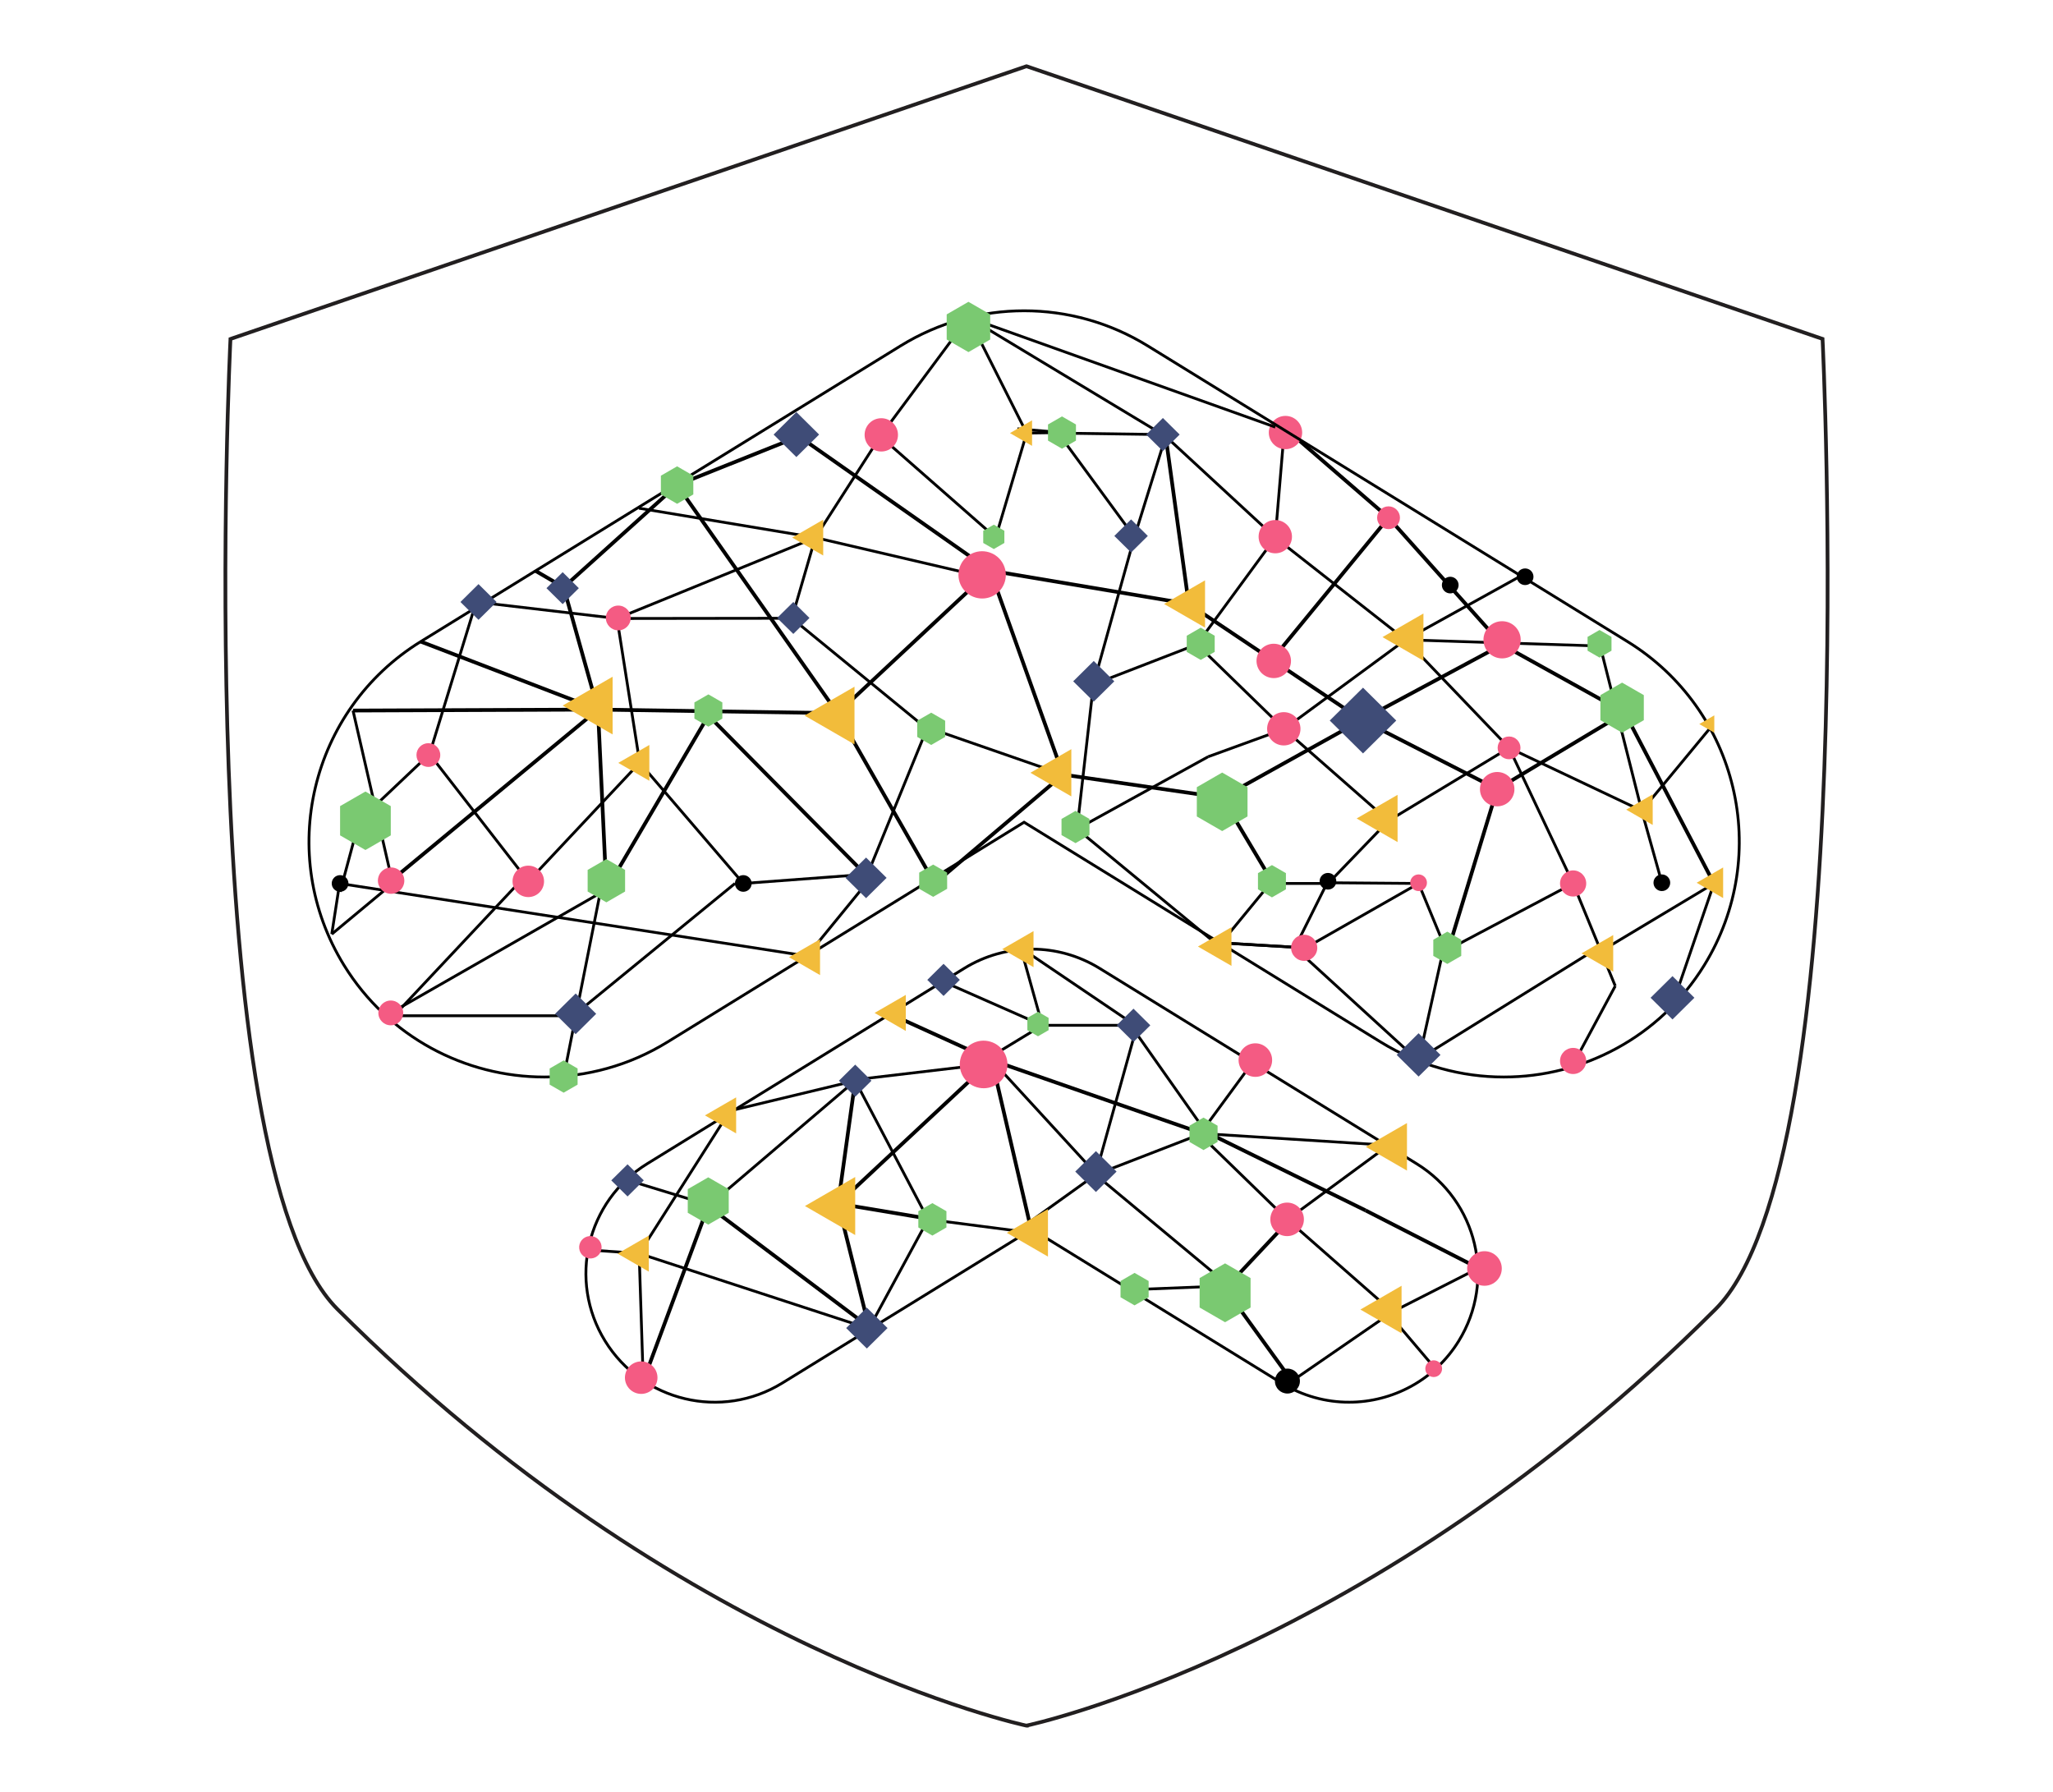 <svg viewBox="0 0 550 480" xmlns="http://www.w3.org/2000/svg" id="Layer_1">
  <defs>
    <style>
      .cls-1 {
        fill: #7ac971;
      }

      .cls-2 {
        fill: #f45b83;
      }

      .cls-3 {
        fill: #f2bc3b;
      }

      .cls-4 {
        fill: #3f4c77;
      }

      .cls-5 {
        stroke-width: .75px;
      }

      .cls-5, .cls-6 {
        stroke: #000;
      }

      .cls-5, .cls-6, .cls-7 {
        fill: none;
        stroke-miterlimit: 10;
      }

      .cls-7 {
        stroke: #221f20;
      }
    </style>
  </defs>
  <path d="M275.03,462.25s92.52-19.5,184.59-111.58c39.46-39.46,28.64-259.88,28.64-259.88L275.03,17.75h-.06L61.74,90.8s-10.82,220.42,28.64,259.88c92.07,92.07,184.59,111.58,184.59,111.58h.06Z" class="cls-7"></path>
  <g>
    <line y2="252.48" x2="325.42" y1="253.9" x1="349.39" class="cls-5"></line>
    <line y2="144.01" x2="218.43" y1="154.01" x1="261.29" class="cls-5"></line>
    <line y2="116.9" x2="312.29" y1="143.85" x1="303.91" class="cls-5"></line>
    <line y2="116.9" x2="312.29" y1="144.01" x1="341.65" class="cls-5"></line>
    <line y2="115.87" x2="284.51" y1="114.87" x1="272.56" class="cls-5"></line>
    <line y2="253.9" x2="349.39" y1="252.48" x1="325.42" class="cls-5"></line>
    <line y2="236.07" x2="355.76" y1="253.9" x1="346.88" class="cls-5"></line>
    <line y2="116.02" x2="274.51" y1="115.87" x1="284.51" class="cls-5"></line>
    <line y2="129.94" x2="181.4" y1="116.9" x1="214.04" class="cls-6"></line>
    <line y2="190.08" x2="160.2" y1="190.34" x1="94.57" class="cls-6"></line>
    <ellipse ry="2.23" rx="2.24" cy="236.66" cx="91.11"></ellipse>
    <ellipse ry="2.23" rx="2.24" cy="236.66" cx="199.13"></ellipse>
    <ellipse ry="2.23" rx="2.24" cy="236.07" cx="355.76"></ellipse>
    <line y2="183.34" x2="292.93" y1="222.08" x1="288.54" class="cls-5"></line>
    <line y2="183.34" x2="292.93" y1="143.85" x1="303.91" class="cls-5"></line>
    <line y2="202.7" x2="323.68" y1="222.08" x1="288.54" class="cls-5"></line>
    <line y2="172.61" x2="320.67" y1="144.01" x1="341.65" class="cls-5"></line>
    <line y2="195.3" x2="344.01" y1="202.7" x1="323.68" class="cls-5"></line>
    <line y2="195.3" x2="344.01" y1="172.61" x1="320.67" class="cls-5"></line>
    <line y2="172.61" x2="320.67" y1="183.34" x1="292.93" class="cls-5"></line>
    <line y2="219.86" x2="371.99" y1="195.3" x1="344.01" class="cls-5"></line>
    <line y2="219.86" x2="371.99" y1="236.66" x1="355.8" class="cls-5"></line>
    <line y2="171.39" x2="376.54" y1="195.3" x1="344.01" class="cls-5"></line>
    <line y2="171.39" x2="376.54" y1="144.01" x1="341.65" class="cls-5"></line>
    <line y2="200.34" x2="404.28" y1="219.86" x1="371.99" class="cls-5"></line>
    <line y2="200.34" x2="404.28" y1="171.39" x1="376.54" class="cls-5"></line>
    <line y2="200.34" x2="404.28" y1="236.66" x1="421.44" class="cls-5"></line>
    <line y2="173.06" x2="428.69" y1="171.39" x1="376.54" class="cls-5"></line>
    <line y2="153.23" x2="409.33" y1="171.39" x1="376.54" class="cls-5"></line>
    <line y2="217.18" x2="439.82" y1="200.34" x1="404.28" class="cls-5"></line>
    <line y2="217.18" x2="439.82" y1="173.06" x1="428.69" class="cls-5"></line>
    <line y2="217.18" x2="439.82" y1="236.66" x1="445.27" class="cls-5"></line>
    <line y2="217.18" x2="439.82" y1="195.3" x1="457.92" class="cls-5"></line>
    <line y2="144.01" x2="266.74" y1="116.02" x1="275.04" class="cls-5"></line>
    <line y2="116.02" x2="283.5" y1="143.85" x1="303.91" class="cls-5"></line>
    <line y2="115.87" x2="344.01" y1="144.01" x1="341.65" class="cls-5"></line>
    <line y2="152.85" x2="265.28" y1="207.5" x1="284.8" class="cls-6"></line>
    <line y2="213.68" x2="327.42" y1="207.5" x1="284.8" class="cls-6"></line>
    <line y2="213.68" x2="327.42" y1="236.07" x1="340.76" class="cls-6"></line>
    <line y2="161.79" x2="318.47" y1="152.85" x1="265.28" class="cls-6"></line>
    <line y2="161.79" x2="318.47" y1="116.9" x1="312.29" class="cls-6"></line>
    <line y2="161.79" x2="318.47" y1="192.86" x1="364.83" class="cls-6"></line>
    <line y2="192.86" x2="364.83" y1="213.68" x1="327.42" class="cls-6"></line>
    <line y2="138.69" x2="371.99" y1="177.33" x1="340.27" class="cls-6"></line>
    <line y2="138.69" x2="371.99" y1="114.41" x1="343.93" class="cls-6"></line>
    <line y2="211.4" x2="401.1" y1="192.86" x1="364.83" class="cls-6"></line>
    <line y2="211.4" x2="401.1" y1="255.29" x1="387.73" class="cls-6"></line>
    <line y2="172.69" x2="402.41" y1="192.86" x1="364.83" class="cls-6"></line>
    <line y2="172.69" x2="402.41" y1="138.69" x1="371.99" class="cls-6"></line>
    <line y2="190.91" x2="435.26" y1="211.4" x1="401.1" class="cls-6"></line>
    <line y2="190.91" x2="435.26" y1="172.69" x1="402.41" class="cls-6"></line>
    <line y2="190.91" x2="435.26" y1="236.66" x1="459.17" class="cls-6"></line>
    <line y2="236.66" x2="90.98" y1="256.1" x1="216.19" class="cls-5"></line>
    <line y2="252.48" x2="327.27" y1="236.66" x1="340.27" class="cls-5"></line>
    <line y2="236.66" x2="340.27" y1="236.66" x1="356.75" class="cls-5"></line>
    <line y2="236.66" x2="380.04" y1="253.56" x1="350.39" class="cls-5"></line>
    <line y2="236.66" x2="380.04" y1="255.29" x1="387.73" class="cls-5"></line>
    <line y2="236.66" x2="421.44" y1="254.64" x1="387.46" class="cls-5"></line>
    <line y2="236.66" x2="421.44" y1="264.13" x1="432.73" class="cls-5"></line>
    <line y2="236.66" x2="459.17" y1="254.81" x1="428.9" class="cls-5"></line>
    <line y2="236.66" x2="459.17" y1="267.28" x1="448.69" class="cls-5"></line>
    <polygon points="370.37 170.67 381.34 177 381.34 164.34 370.37 170.67" class="cls-3"></polygon>
    <polygon points="311.86 161.79 322.83 168.12 322.83 155.46 311.86 161.79" class="cls-3"></polygon>
    <polygon points="428.75 186.21 428.75 192.92 434.56 196.28 440.38 192.92 440.38 186.21 434.56 182.86 428.75 186.21" class="cls-1"></polygon>
    <polygon points="320.63 210.87 320.63 218.71 327.42 222.63 334.21 218.71 334.21 210.87 327.42 206.95 320.63 210.87" class="cls-1"></polygon>
    <ellipse ry="4.98" rx="4.99" cy="171.39" cx="402.41" class="cls-2"></ellipse>
    <ellipse ry="3.05" rx="3.06" cy="138.69" cx="371.99" class="cls-2"></ellipse>
    <ellipse transform="translate(74.5 453.92) rotate(-73.49)" ry="4.62" rx="4.6" cy="177.06" cx="341.26" class="cls-2"></ellipse>
    <ellipse ry="4.6" rx="4.62" cy="211.4" cx="401.1" class="cls-2"></ellipse>
    <ellipse ry="3.5" rx="3.51" cy="236.66" cx="421.44" class="cls-2"></ellipse>
    <ellipse ry="2.23" rx="2.24" cy="236.47" cx="445.21"></ellipse>
    <ellipse ry="2.23" rx="2.24" cy="156.73" cx="388.52"></ellipse>
    <polygon points="374.06 193.02 365.15 184.21 356.24 193.02 365.15 201.83 374.06 193.02" class="cls-4"></polygon>
    <line y2="252.48" x2="325.42" y1="222.08" x1="288.54" class="cls-5"></line>
    <polygon points="454.53 236.47 461.63 240.57 461.63 232.37 454.53 236.47" class="cls-3"></polygon>
    <ellipse ry="4.46" rx="4.47" cy="115.87" cx="344.38" class="cls-2"></ellipse>
    <line y2="236.66" x2="250.41" y1="207.5" x1="284.8" class="cls-6"></line>
    <line y2="191.05" x2="224.37" y1="152.85" x1="265.28" class="cls-6"></line>
    <line y2="191.05" x2="224.37" y1="236.66" x1="250.41" class="cls-6"></line>
    <line y2="116.9" x2="214.04" y1="152.85" x1="265.28" class="cls-6"></line>
    <line y2="236.66" x2="105.2" y1="190.34" x1="94.57" class="cls-5"></line>
    <line y2="165.62" x2="212.14" y1="195.23" x1="248.32" class="cls-5"></line>
    <line y2="195.23" x2="248.32" y1="238.29" x1="230.74" class="cls-5"></line>
    <line y2="165.62" x2="212.14" y1="144.01" x1="218.43" class="cls-5"></line>
    <line y2="250.23" x2="88.88" y1="236.66" x1="90.98" class="cls-5"></line>
    <line y2="256.1" x2="216.19" y1="238.29" x1="230.74" class="cls-5"></line>
    <line y2="144.01" x2="266.74" y1="116.9" x1="235.84" class="cls-5"></line>
    <line y2="116.9" x2="235.84" y1="144.01" x1="218.43" class="cls-5"></line>
    <ellipse transform="translate(40.68 362.51) rotate(-73.49)" ry="6.35" rx="6.33" cy="154.01" cx="263.13" class="cls-2"></ellipse>
    <polygon points="219.44 116.41 213.35 110.38 207.25 116.41 213.35 122.44 219.44 116.41" class="cls-4"></polygon>
    <line y2="190.08" x2="160.2" y1="235.92" x1="104.78" class="cls-6"></line>
    <line y2="190.08" x2="160.2" y1="171.87" x1="112.72" class="cls-6"></line>
    <line y2="157.32" x2="151" y1="152.92" x1="143.46" class="cls-6"></line>
    <line y2="157.32" x2="151" y1="190.08" x1="160.2" class="cls-6"></line>
    <line y2="129.94" x2="181.4" y1="191.05" x1="224.37" class="cls-6"></line>
    <line y2="129.94" x2="181.4" y1="157.32" x1="151" class="cls-6"></line>
    <line y2="191.05" x2="224.37" y1="190.08" x1="160.2" class="cls-6"></line>
    <line y2="191.68" x2="189.78" y1="235.16" x1="232.75" class="cls-6"></line>
    <line y2="191.68" x2="189.78" y1="238.29" x1="162.45" class="cls-6"></line>
    <line y2="238.29" x2="162.45" y1="190.08" x1="160.2" class="cls-6"></line>
    <line y2="272.1" x2="103.35" y1="238.29" x1="162.45" class="cls-5"></line>
    <line y2="250.23" x2="88.88" y1="236.66" x1="105.2" class="cls-5"></line>
    <line y2="202.01" x2="115.07" y1="219.86" x1="96.23" class="cls-5"></line>
    <line y2="202.01" x2="115.07" y1="236.66" x1="141.97" class="cls-5"></line>
    <line y2="202.01" x2="115.07" y1="161.26" x1="127.57" class="cls-5"></line>
    <line y2="161.26" x2="127.57" y1="165.68" x1="165.3" class="cls-5"></line>
    <line y2="165.68" x2="165.3" y1="144.01" x1="218.43" class="cls-5"></line>
    <line y2="165.68" x2="165.3" y1="165.62" x1="212.14" class="cls-5"></line>
    <line y2="165.68" x2="165.3" y1="204.31" x1="171.38" class="cls-5"></line>
    <line y2="204.31" x2="171.38" y1="236.66" x1="141.01" class="cls-5"></line>
    <line y2="204.31" x2="171.38" y1="236.66" x1="199.13" class="cls-5"></line>
    <ellipse transform="translate(-151.19 269.32) rotate(-73.49)" ry="3.54" rx="3.53" cy="235.92" cx="104.78" class="cls-2"></ellipse>
    <polygon points="215.53 191.68 228.92 199.41 228.92 183.95 215.53 191.68" class="cls-3"></polygon>
    <polygon points="150.74 189.01 164.12 196.74 164.12 181.28 150.74 189.01" class="cls-3"></polygon>
    <line y2="136.14" x2="171.18" y1="144.01" x1="218.43" class="cls-5"></line>
    <polygon points="186.03 188.17 186.03 192.5 189.78 194.66 193.52 192.5 193.52 188.17 189.78 186.01 186.03 188.17" class="cls-1"></polygon>
    <path d="M402.86,288.51c-11.28,0-22.69-3.03-32.99-9.38l-95.52-58.87-95.52,58.87c-10.3,6.35-21.72,9.37-32.99,9.38-21.14,0-41.79-10.64-53.69-29.96-18.25-29.62-9.04-68.43,20.58-86.69l128.58-79.24c20.27-12.49,45.84-12.49,66.11,0l128.58,79.24c29.62,18.25,38.83,57.06,20.58,86.69-11.9,19.32-32.55,29.96-53.69,29.96Z" class="cls-5"></path>
    <line y2="116.02" x2="283.5" y1="116.41" x1="311.54" class="cls-5"></line>
    <line y2="116.02" x2="275.04" y1="85.04" x1="259.45" class="cls-5"></line>
    <line y2="85.04" x2="259.45" y1="116.49" x1="236.1" class="cls-5"></line>
    <line y2="85.04" x2="259.45" y1="114.41" x1="341.65" class="cls-5"></line>
    <line y2="85.04" x2="259.45" y1="116.9" x1="312.29" class="cls-5"></line>
    <line y2="284.21" x2="380.04" y1="253.9" x1="346.88" class="cls-5"></line>
    <line y2="284.21" x2="380.04" y1="253.9" x1="386.77" class="cls-5"></line>
    <line y2="285.14" x2="377.8" y1="254.81" x1="426.68" class="cls-5"></line>
    <line y2="285.14" x2="421.44" y1="264.13" x1="432.73" class="cls-5"></line>
    <line y2="288.51" x2="151" y1="236.47" x1="161.32" class="cls-5"></line>
    <line y2="272.1" x2="153.58" y1="236.66" x1="196.9" class="cls-5"></line>
    <line y2="272.1" x2="153.58" y1="272.1" x1="103.35" class="cls-5"></line>
    <line y2="236.66" x2="199.13" y1="234.24" x1="231.63" class="cls-5"></line>
    <line y2="273.23" x2="104.48" y1="235.53" x1="139.88" class="cls-5"></line>
    <ellipse ry="3.32" rx="3.33" cy="271.34" cx="104.69" class="cls-2"></ellipse>
    <ellipse ry="4.21" rx="4.22" cy="236.1" cx="141.53" class="cls-2"></ellipse>
    <polygon points="157.43 233.03 157.43 238.82 162.45 241.72 167.46 238.82 167.46 233.03 162.45 230.13 157.43 233.03" class="cls-1"></polygon>
    <polygon points="211.37 256.41 219.69 261.21 219.69 251.6 211.37 256.41" class="cls-3"></polygon>
    <polygon points="246.25 233.76 246.25 238.09 249.99 240.25 253.74 238.09 253.74 233.76 249.99 231.6 246.25 233.76" class="cls-1"></polygon>
    <polygon points="284.38 219.38 284.38 223.7 288.13 225.86 291.87 223.7 291.87 219.38 288.13 217.22 284.38 219.38" class="cls-1"></polygon>
    <ellipse ry="3.32" rx="3.33" cy="165.54" cx="165.64" class="cls-2"></ellipse>
    <polygon points="133.03 161.26 128.19 156.47 123.35 161.26 128.19 166.04 133.03 161.26" class="cls-4"></polygon>
    <ellipse ry="3.18" rx="3.19" cy="202.26" cx="114.76" class="cls-2"></ellipse>
    <polygon points="212.23 144.01 220.54 148.81 220.54 139.21 212.23 144.01" class="cls-3"></polygon>
    <polygon points="216.86 165.54 212.53 161.26 208.19 165.54 212.53 169.82 216.86 165.54" class="cls-4"></polygon>
    <polygon points="155.07 157.56 150.74 153.27 146.4 157.56 150.74 161.84 155.07 157.56" class="cls-4"></polygon>
    <polygon points="165.64 204.36 173.96 209.16 173.96 199.56 165.64 204.36" class="cls-3"></polygon>
    <polygon points="298.52 182.51 293.02 177.06 287.51 182.51 293.02 187.95 298.52 182.51" class="cls-4"></polygon>
    <polygon points="317.93 170.3 317.93 174.62 321.67 176.78 325.42 174.62 325.42 170.3 321.67 168.14 317.93 170.3" class="cls-1"></polygon>
    <ellipse ry="4.46" rx="4.47" cy="195.23" cx="343.93" class="cls-2"></ellipse>
    <polygon points="337.01 233.9 337.01 238.23 340.76 240.39 344.5 238.23 344.5 233.9 340.76 231.74 337.01 233.9" class="cls-1"></polygon>
    <ellipse ry="3.5" rx="3.51" cy="253.9" cx="349.39" class="cls-2"></ellipse>
    <polygon points="320.93 253.56 329.91 258.74 329.91 248.37 320.93 253.56" class="cls-3"></polygon>
    <polygon points="237.52 235.16 232.02 229.72 226.51 235.16 232.02 240.6 237.52 235.16" class="cls-4"></polygon>
    <polygon points="159.72 271.58 154.22 266.14 148.71 271.58 154.22 277.03 159.72 271.58" class="cls-4"></polygon>
    <polygon points="363.45 219.25 374.41 225.58 374.41 212.92 363.45 219.25" class="cls-3"></polygon>
    <ellipse ry="3.05" rx="3.06" cy="200.34" cx="404.28" class="cls-2"></ellipse>
    <polygon points="435.66 216.89 442.76 220.99 442.76 212.79 435.66 216.89" class="cls-3"></polygon>
    <polygon points="423.68 255.39 432.18 260.29 432.18 250.48 423.68 255.39" class="cls-3"></polygon>
    <polygon points="453.93 267.28 448.06 261.48 442.19 267.28 448.06 273.09 453.93 267.28" class="cls-4"></polygon>
    <polygon points="385.91 282.59 380.04 276.78 374.17 282.59 380.04 288.39 385.91 282.59" class="cls-4"></polygon>
    <polygon points="383.98 251.74 383.98 256.06 387.73 258.22 391.47 256.06 391.47 251.74 387.73 249.57 383.98 251.74" class="cls-1"></polygon>
    <polygon points="455.24 193.96 459.26 196.28 459.26 191.63 455.24 193.96" class="cls-3"></polygon>
    <ellipse ry="2.23" rx="2.24" cy="154.5" cx="408.58"></ellipse>
    <ellipse ry="4.46" rx="4.47" cy="143.76" cx="341.65" class="cls-2"></ellipse>
    <polygon points="307.5 143.57 303.02 139.13 298.53 143.57 303.02 148 307.5 143.57" class="cls-4"></polygon>
    <ellipse ry="4.46" rx="4.47" cy="116.49" cx="236.1" class="cls-2"></ellipse>
    <polygon points="177.05 127.43 177.05 132.45 181.4 134.96 185.74 132.45 185.74 127.43 181.4 124.92 177.05 127.43" class="cls-1"></polygon>
    <polygon points="425.31 170.61 425.31 174.31 428.51 176.16 431.72 174.31 431.72 170.61 428.51 168.76 425.31 170.61" class="cls-1"></polygon>
    <line y2="195.23" x2="249.47" y1="207.5" x1="284.8" class="cls-5"></line>
    <line y2="238.89" x2="91.11" y1="219.86" x1="96.23" class="cls-5"></line>
    <ellipse ry="3.5" rx="3.51" cy="284.21" cx="421.44" class="cls-2"></ellipse>
    <polygon points="147.25 286.23 147.25 290.55 151 292.71 154.74 290.55 154.74 286.23 151 284.06 147.25 286.23" class="cls-1"></polygon>
    <polygon points="91.11 215.94 91.11 223.78 97.9 227.7 104.69 223.78 104.69 215.94 97.9 212.03 91.11 215.94" class="cls-1"></polygon>
    <polygon points="276.05 207.01 287.01 213.34 287.01 200.68 276.05 207.01" class="cls-3"></polygon>
    <polygon points="245.72 193.07 245.72 197.4 249.47 199.56 253.21 197.4 253.21 193.07 249.47 190.91 245.72 193.07" class="cls-1"></polygon>
    <polygon points="263.41 142.18 263.41 145.45 266.24 147.08 269.07 145.45 269.07 142.18 266.24 140.55 263.41 142.18" class="cls-1"></polygon>
    <polygon points="270.57 116.02 276.49 119.44 276.49 112.6 270.57 116.02" class="cls-3"></polygon>
    <polygon points="280.76 113.71 280.76 118.03 284.51 120.2 288.25 118.03 288.25 113.71 284.51 111.55 280.76 113.71" class="cls-1"></polygon>
    <polygon points="253.62 84.22 253.62 90.95 259.45 94.32 265.28 90.95 265.28 84.22 259.45 80.85 253.62 84.22" class="cls-1"></polygon>
    <polygon points="316.03 116.41 311.54 111.97 307.06 116.41 311.54 120.84 316.03 116.41" class="cls-4"></polygon>
    <line y2="236.47" x2="355.76" y1="236.66" x1="380.04" class="cls-5"></line>
    <ellipse ry="2.23" rx="2.24" cy="236.47" cx="380.04" class="cls-2"></ellipse>
  </g>
  <g>
    <line y2="274.66" x2="279.24" y1="284.21" x1="263.53" class="cls-5"></line>
    <ellipse ry="3.34" rx="3.35" cy="369.96" cx="344.9"></ellipse>
    <line y2="314.68" x2="293.51" y1="330.43" x1="271.55" class="cls-5"></line>
    <line y2="314.68" x2="293.51" y1="274.95" x1="304.56" class="cls-5"></line>
    <line y2="344.43" x2="329.29" y1="345.45" x1="303.95" class="cls-5"></line>
    <line y2="344.43" x2="329.29" y1="314.68" x1="293.51" class="cls-5"></line>
    <line y2="303.88" x2="321.41" y1="282.42" x1="337.16" class="cls-5"></line>
    <line y2="326.71" x2="344.9" y1="303.88" x1="321.41" class="cls-5"></line>
    <line y2="303.88" x2="321.41" y1="314.68" x1="293.51" class="cls-5"></line>
    <line y2="351.42" x2="373.04" y1="326.71" x1="344.9" class="cls-5"></line>
    <line y2="351.42" x2="373.04" y1="369.96" x1="346.12" class="cls-5"></line>
    <line y2="305.41" x2="373.87" y1="326.71" x1="344.9" class="cls-5"></line>
    <line y2="338.43" x2="398.6" y1="351.42" x1="373.04" class="cls-5"></line>
    <line y2="274.66" x2="279.24" y1="253.9" x1="273.45" class="cls-5"></line>
    <line y2="253.9" x2="273.45" y1="274.95" x1="304.56" class="cls-5"></line>
    <line y2="284" x2="265.69" y1="330.25" x1="276.45" class="cls-6"></line>
    <line y2="345.2" x2="328.2" y1="369.96" x1="346.12" class="cls-6"></line>
    <line y2="303.73" x2="322.42" y1="284" x1="265.69" class="cls-6"></line>
    <line y2="303.22" x2="323.04" y1="324.25" x1="365.84" class="cls-6"></line>
    <line y2="325.14" x2="347.02" y1="345.2" x1="328.2" class="cls-6"></line>
    <line y2="340.65" x2="397.91" y1="324.25" x1="365.84" class="cls-6"></line>
    <line y2="367.12" x2="384.93" y1="352.04" x1="372.13" class="cls-5"></line>
    <polygon points="321.38 342.37 321.38 350.26 328.2 354.2 335.03 350.26 335.03 342.37 328.2 338.43 321.38 342.37" class="cls-1"></polygon>
    <line y2="322.43" x2="224.54" y1="284" x1="265.69" class="cls-6"></line>
    <line y2="322.43" x2="224.54" y1="326.64" x1="249.78" class="cls-6"></line>
    <line y2="271.63" x2="238.48" y1="284" x1="265.69" class="cls-6"></line>
    <line y2="289.5" x2="229.11" y1="326.64" x1="248.63" class="cls-5"></line>
    <line y2="326.64" x2="248.63" y1="355.76" x1="232.85" class="cls-5"></line>
    <line y2="274.66" x2="279.24" y1="262.49" x1="251.62" class="cls-5"></line>
    <line y2="289.5" x2="229.11" y1="322.43" x1="224.54" class="cls-6"></line>
    <line y2="322.43" x2="224.54" y1="355.76" x1="232.85" class="cls-6"></line>
    <line y2="323.07" x2="189.74" y1="355.03" x1="232.23" class="cls-6"></line>
    <line y2="323.07" x2="189.74" y1="369.96" x1="172.33" class="cls-6"></line>
    <line y2="299.38" x2="194.4" y1="335.78" x1="171.23" class="cls-5"></line>
    <line y2="335.78" x2="171.23" y1="369.96" x1="172.33" class="cls-5"></line>
    <line y2="335.78" x2="171.23" y1="356.31" x1="234.03" class="cls-5"></line>
    <polygon points="215.64 323.07 229.11 330.85 229.11 315.29 215.64 323.07" class="cls-3"></polygon>
    <path d="M361.4,375.62c-6.17,0-12.43-1.66-18.07-5.13l-66.88-41.21-66.88,41.21c-16.22,10-37.47,4.95-47.47-11.27-10-16.22-4.95-37.47,11.27-47.47l84.98-52.37c11.1-6.84,25.1-6.84,36.2,0l84.98,52.37c16.22,10,21.27,31.25,11.27,47.47-6.52,10.58-17.83,16.4-29.4,16.4Z" class="cls-5"></path>
    <line y2="289.5" x2="229.11" y1="298.45" x1="191.89" class="cls-5"></line>
    <line y2="289.5" x2="226.82" y1="285.17" x1="263.53" class="cls-5"></line>
    <line y2="289.5" x2="229.11" y1="323.07" x1="189.74" class="cls-5"></line>
    <line y2="323.89" x2="193.51" y1="315.55" x1="166.23" class="cls-5"></line>
    <line y2="335.78" x2="171.23" y1="334.73" x1="156.33" class="cls-5"></line>
    <line y2="326.64" x2="248.63" y1="330.25" x1="276.45" class="cls-5"></line>
    <line y2="284" x2="265.69" y1="313.58" x1="292.85" class="cls-5"></line>
    <line y2="273.09" x2="301.81" y1="303.22" x1="323.04" class="cls-5"></line>
    <line y2="307.02" x2="375.48" y1="303.8" x1="324.44" class="cls-5"></line>
    <polygon points="184.25 318.55 184.25 324.88 189.74 328.05 195.23 324.88 195.23 318.55 189.74 315.38 184.25 318.55" class="cls-1"></polygon>
    <polygon points="165.45 335.82 173.82 340.65 173.82 330.99 165.45 335.82" class="cls-3"></polygon>
    <polygon points="233.47 289.5 229.11 285.19 224.75 289.5 229.11 293.8 233.47 289.5" class="cls-4"></polygon>
    <polygon points="257.14 262.49 252.78 258.18 248.42 262.49 252.78 266.8 257.14 262.49" class="cls-4"></polygon>
    <polygon points="172.47 316.2 168.12 311.89 163.76 316.2 168.12 320.51 172.47 316.2" class="cls-4"></polygon>
    <ellipse transform="translate(-84.79 456.77) rotate(-73.49)" ry="6.39" rx="6.37" cy="285.17" cx="263.53" class="cls-2"></ellipse>
    <ellipse transform="translate(-207.16 390.81) rotate(-73.49)" ry="3.01" rx="3" cy="334.15" cx="158.17" class="cls-2"></ellipse>
    <ellipse transform="translate(-230.89 428.86) rotate(-73.49)" ry="4.36" rx="4.35" cy="369.07" cx="171.78" class="cls-2"></ellipse>
    <polygon points="237.77 355.76 232.23 350.29 226.69 355.76 232.23 361.24 237.77 355.76" class="cls-4"></polygon>
    <polygon points="246.02 324.46 246.02 328.81 249.78 330.99 253.55 328.81 253.55 324.46 249.78 322.29 246.02 324.46" class="cls-1"></polygon>
    <polygon points="269.72 330.25 280.75 336.62 280.75 323.88 269.72 330.25" class="cls-3"></polygon>
    <polygon points="299.13 313.84 293.6 308.36 288.06 313.84 293.6 319.31 299.13 313.84" class="cls-4"></polygon>
    <polygon points="234.3 271.34 242.66 276.17 242.66 266.51 234.3 271.34" class="cls-3"></polygon>
    <polygon points="268.51 254.25 276.88 259.08 276.88 249.42 268.51 254.25" class="cls-3"></polygon>
    <polygon points="188.85 298.79 197.21 303.62 197.21 293.96 188.85 298.79" class="cls-3"></polygon>
    <line y2="274.66" x2="279.24" y1="274.66" x1="303.66" class="cls-5"></line>
    <ellipse transform="translate(-91.61 387.13) rotate(-53.73)" ry="4.5" rx="4.49" cy="283.98" cx="336.32" class="cls-2"></ellipse>
    <polygon points="275.23 272.67 275.23 275.96 278.08 277.6 280.92 275.96 280.92 272.67 278.08 271.03 275.23 272.67" class="cls-1"></polygon>
    <polygon points="308.17 274.66 303.66 270.2 299.15 274.66 303.66 279.12 308.17 274.66" class="cls-4"></polygon>
    <polygon points="318.66 301.55 318.66 305.9 322.42 308.08 326.19 305.9 326.19 301.55 322.42 299.38 318.66 301.55" class="cls-1"></polygon>
    <polygon points="365.9 307.21 376.93 313.58 376.93 300.84 365.9 307.21" class="cls-3"></polygon>
    <ellipse ry="4.49" rx="4.5" cy="326.64" cx="344.82" class="cls-2"></ellipse>
    <polygon points="364.45 350.8 375.48 357.17 375.48 344.43 364.45 350.8" class="cls-3"></polygon>
    <ellipse ry="2.24" rx="2.25" cy="366.64" cx="384.09" class="cls-2"></ellipse>
    <ellipse ry="4.63" rx="4.64" cy="339.8" cx="397.69" class="cls-2"></ellipse>
    <polygon points="300.19 343.16 300.19 347.51 303.95 349.68 307.72 347.51 307.72 343.16 303.95 340.98 300.19 343.16" class="cls-1"></polygon>
  </g>
</svg>